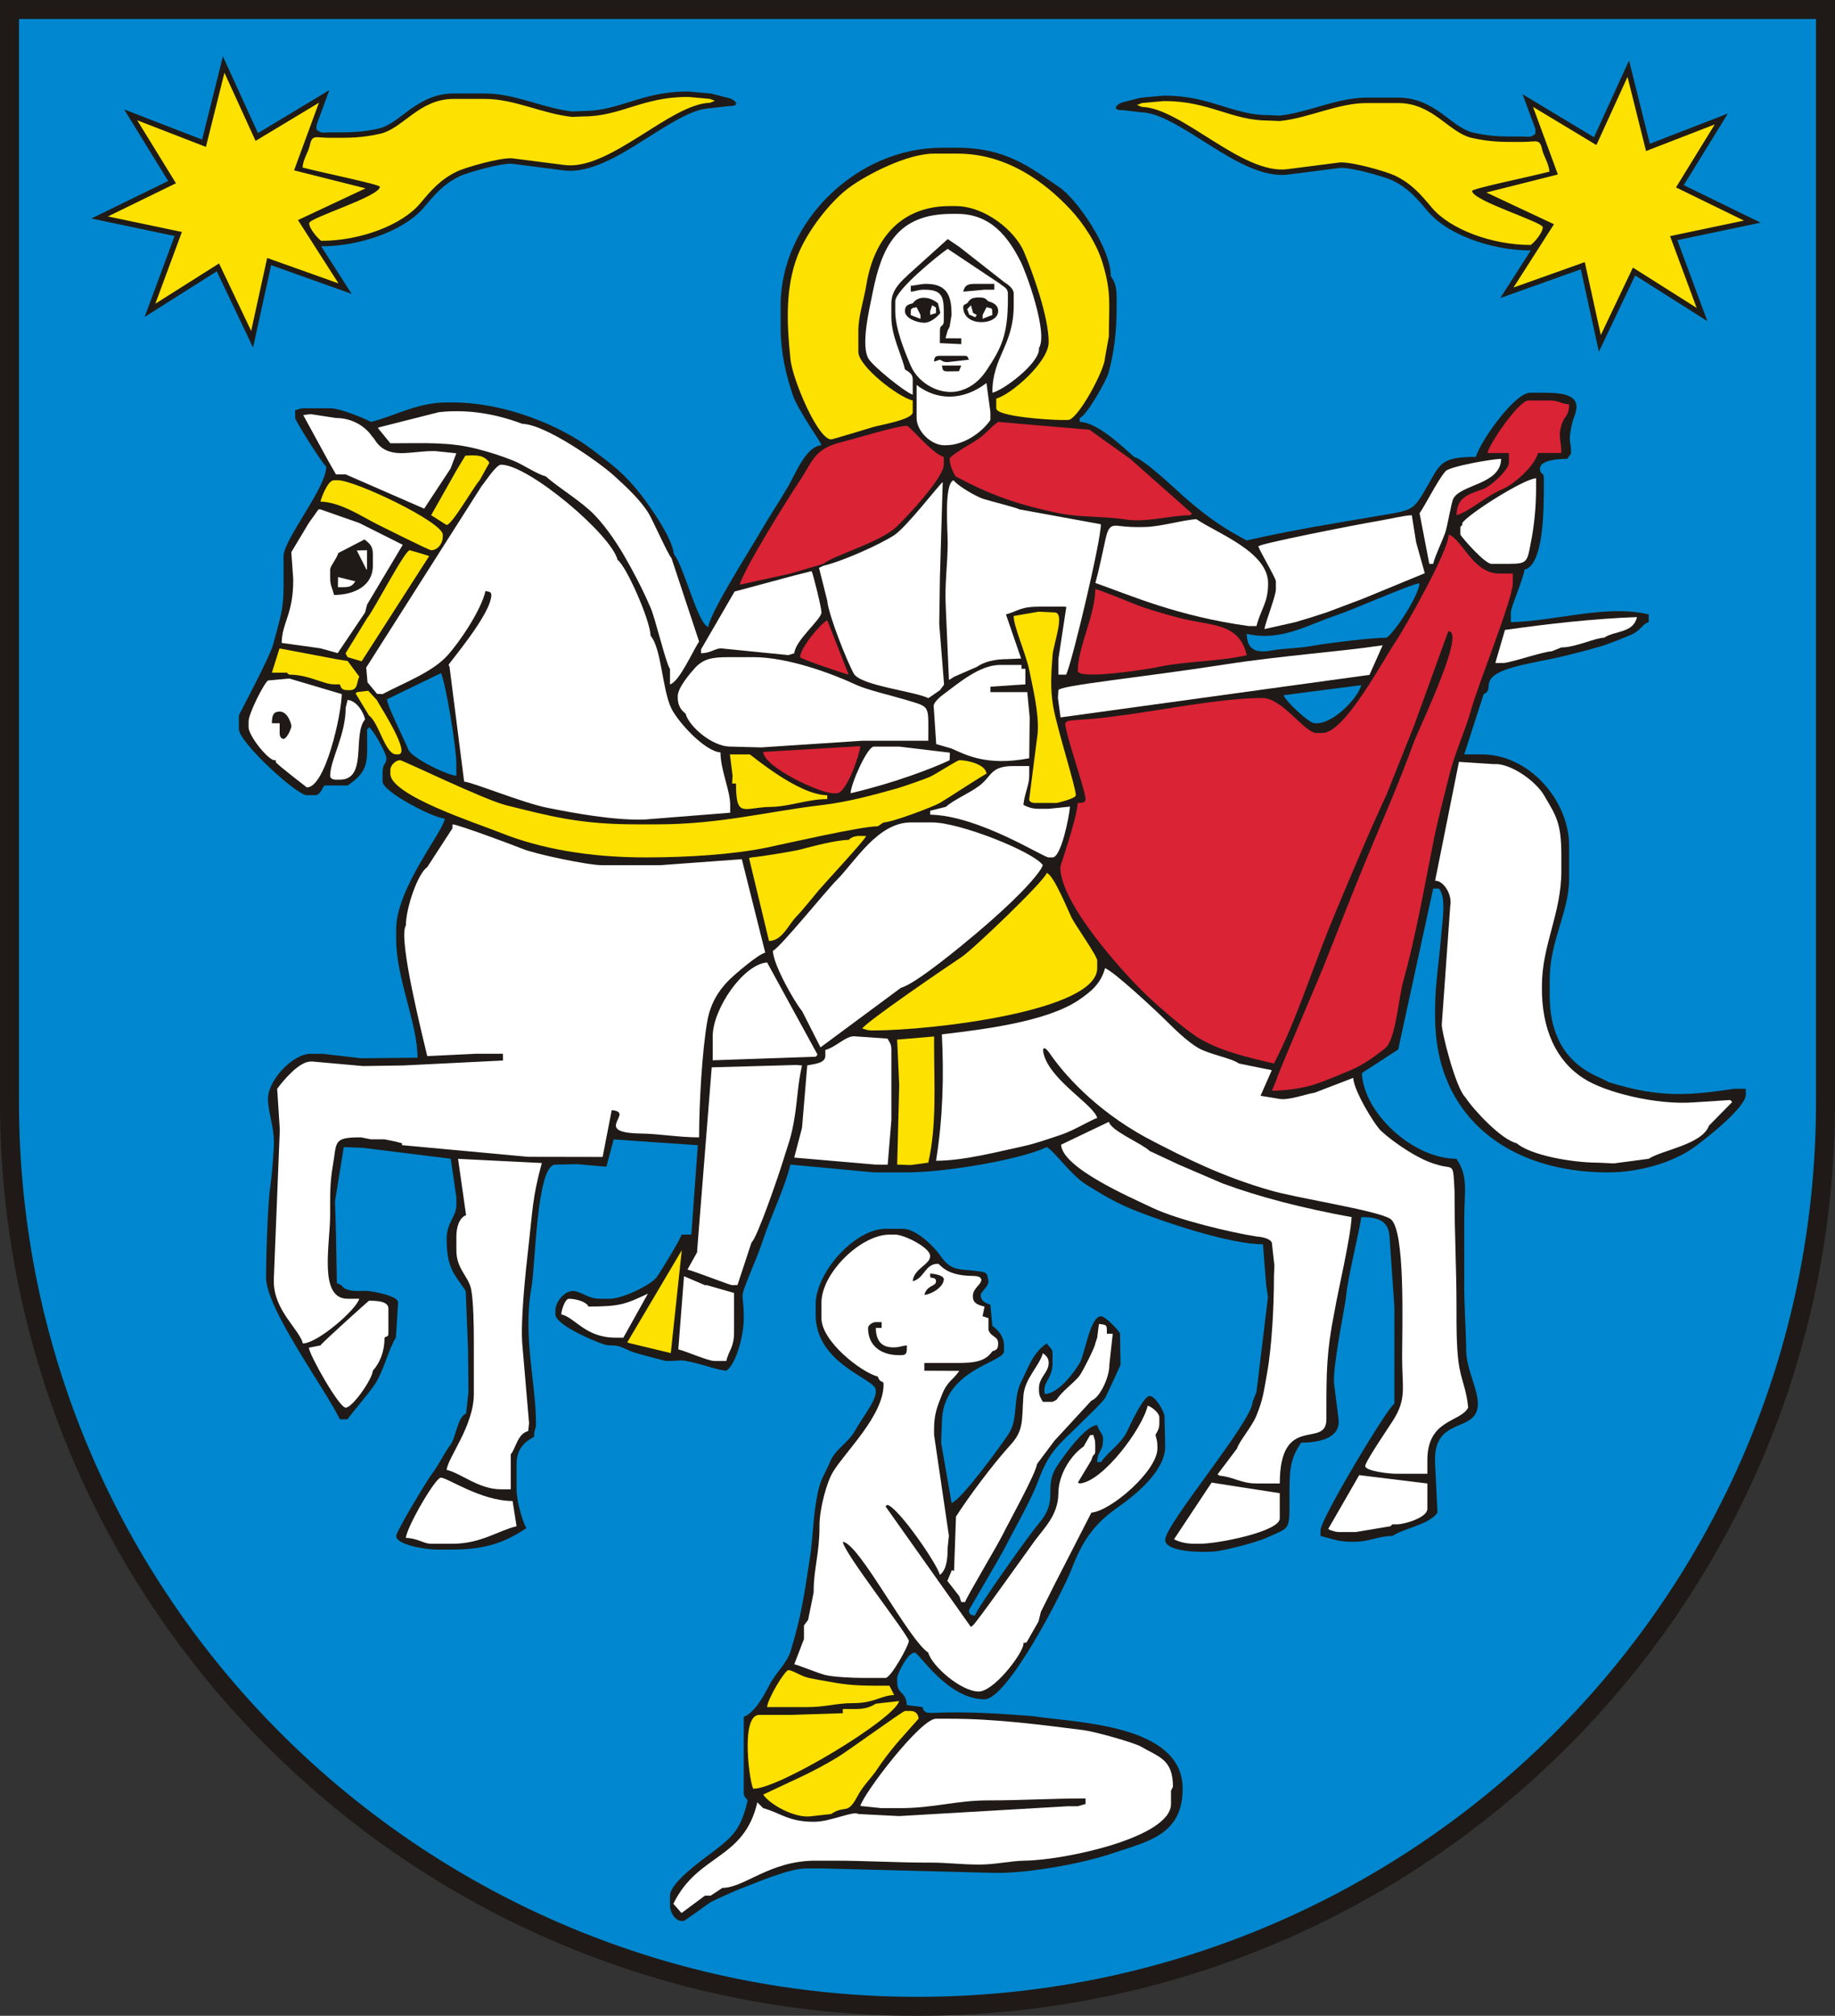 <?xml version="1.0" encoding="UTF-8"?>
<!DOCTYPE svg PUBLIC "-//W3C//DTD SVG 1.1//EN" "http://www.w3.org/Graphics/SVG/1.1/DTD/svg11.dtd">
<!-- Creator: CorelDRAW -->
<svg xmlns="http://www.w3.org/2000/svg" xml:space="preserve" width="209mm" height="229.462mm" style="shape-rendering:geometricPrecision; text-rendering:geometricPrecision; image-rendering:optimizeQuality; fill-rule:evenodd; clip-rule:evenodd"
viewBox="0 0 209 229.462"
 xmlns:xlink="http://www.w3.org/1999/xlink">
 <rect x="0" y="0" width="209" height="229.462" fill="#333333" stroke="none"/>
 <defs>
  <style type="text/css">
   <![CDATA[
    .fil4 {fill:#1F1A17}
    .fil3 {fill:#DA2335}
    .fil5 {fill:#FDE100}
    .fil2 {fill:white}
    .fil1 {fill:#0087CF}
    .fil0 {fill:#1F1A17;fill-rule:nonzero}
   ]]>
  </style>
 </defs>
 <g id="Warstwa_x0020_1">
  <g id="_131488224">
   <path id="_184702512" class="fil0" d="M-4.96131e-015 5.23886e-015l209 0c0,36.972 0,88.485 0,125.457 0,57.425 -46.801,104.005 -104.5,104.005 -57.699,0 -104.5,-46.58 -104.5,-104.005 0,-36.972 0,-88.485 0,-125.457z"/>
   <path id="_184689088" class="fil1" d="M2.163 2.163c0,41.098 0,82.196 0,123.294 0,56.426 46.029,101.843 102.337,101.843 56.309,0 102.337,-45.417 102.337,-101.843 0,-41.098 0,-82.196 0,-123.294l-204.675 0zm110.862 148.776l-0.225 -2.434c-0.556,-0.15 -1.102,-0.428 -1.102,-1.107 0,-0.305 0.885,-0.944 0.885,-1.549 -0.187,-1.02 -0.148,-0.998 -1.207,-1.148 -2.061,-0.293 -2.999,0.088 -4.277,-1.775 -0.686,-1.001 -2.749,-3.052 -4.249,-3.052l-1.991 0c-3.469,0 -7.963,4.937 -7.963,8.631l0 1.107c0,5.751 6.857,7.296 6.857,8.631l0 0.221c0,1.012 -1.857,3.42 -2.324,4.314 -0.744,1.422 -2.258,2.133 -2.859,3.558 -0.949,2.248 -1.187,1.858 -1.674,4.965 -0.282,1.802 -0.35,4.056 -0.616,5.802 -0.708,4.654 -1.026,6.895 -2.227,10.83 -0.438,1.436 -1.673,2.415 -2.465,3.951 -0.601,1.165 -1.641,3.094 -2.875,3.541l0 8.631c0,0.496 0.175,0.486 0.442,0.885 -0.773,3.321 -1.673,4.114 -4.042,5.915 -1.107,0.842 -4.805,3.447 -4.805,4.93l0 1.107c0,0.809 0.61,1.77 1.327,1.77l0.221 0c0.143,0 2.504,-1.762 3.003,-2.086 0.371,-0.241 2.856,-1.344 3.339,-1.528 1.81,-0.689 5.646,-2.362 7.593,-2.362l1.991 0 19.462 0.502c4.098,0.063 10.255,-1.137 13.354,-2.191 4.002,-1.361 8.102,-2.054 8.102,-7.385 0,-7.374 -12.15,-7.506 -17.025,-8.258 -3.836,-0.308 -7.672,-0.555 -11.507,-0.374 -0.852,0 -0.91,-0.123 -1.106,-0.664l-1.769 -0.227c-0.139,-1.652 -1.107,-1.153 -1.107,-2.651l0 -0.443c0,-0.385 1.152,-2.877 1.991,-2.877 0.508,0 3.714,5.312 7.963,5.312 2.597,0 8.877,-12.157 9.922,-14.86 1.296,-3.35 2.609,-5.141 5.337,-7.054 1.785,-1.252 5.311,-4.032 5.311,-6.858l-0.074 -3.32c0.074,-0.485 -1.01,-2.434 -1.696,-2.434 -0.707,0 -2.2,3.264 -2.582,4.056 -0.687,1.423 -2.165,2.299 -2.947,3.469l-0.442 0c0.031,-1.379 0.663,-1.067 0.663,-2.656 0,-0.643 -0.466,-0.807 -0.663,-1.549 -1.355,0.03 -3.788,3.473 -4.514,4.558 -1.747,2.609 0.276,3.841 -2.176,6.676 -0.919,1.063 -7.014,9.591 -7.245,10.456 -0.493,-0.132 -0.664,-0.052 -0.664,-0.664 0,-0.005 3.65,-6.209 4.128,-7.157 1.134,-2.251 2.909,-5.25 3.75,-7.535 1.279,-3.474 2.467,-4.183 4.784,-6.5 0.727,-0.727 2.348,-2.221 2.831,-2.922 0.107,-0.156 1.759,-3.742 1.759,-3.773l-0.058 -3.542c0.059,-0.18 -1.643,-1.992 -2.153,-1.992 -1.268,0 -1.831,4.277 -2.434,5.311 -0.632,1.084 -2.426,3.507 -3.981,3.542 -0.301,-1.423 0.885,-1.634 0.885,-3.541l0 -1.107c0,-0.532 -0.358,-0.651 -0.663,-1.107 -1.574,1.054 -2.042,2.638 -2.917,4.385 -0.952,1.901 -0.3,4.167 -1.413,5.889 -0.861,1.332 -5.433,7.586 -6.508,7.873l-1.191 -6.847 0.085 -2.227c0,-6.148 7.078,-6.875 7.078,-8.189l0 -0.664c0,-1.027 -0.703,-1.795 -1.327,-2.213zm-75.866 -97.823c0,2.416 -4.823,8.248 -4.866,10.181 0,5.778 0.171,5.146 -1.194,10.092 -0.431,1.564 -3.893,7.962 -3.893,8.056l0 1.549c0,1.482 6.575,7.525 7.741,7.525l0.885 0c0.626,0 0.792,-0.637 1.106,-1.107l2.654 0c2.569,-1.721 2.212,-2.851 2.212,-6.197 0,-0.499 -0.085,0.103 0.221,-0.443 0.541,0.362 1.991,3.029 1.991,3.541 0,0.657 -0.442,0.592 -0.442,1.549l0 1.107c0,1.169 5.846,4.178 7.078,4.205 -0.029,1.324 -5.53,7.868 -5.53,12.615l0 1.107c0,4.493 2.433,9.582 2.433,13.5l-6.424 0.07 -4.414 -0.513 -1.327 0c-2.075,0 -4.866,3.048 -4.866,5.09 0,1.488 0.654,3.148 0.677,4.866 0.014,1.005 -0.269,4.245 -0.409,5.14 -0.338,2.152 -0.489,8.815 -0.489,10.355 0,3.595 6.736,12.676 8.405,16.156l0.885 0c0.066,-0.246 2.538,-3.055 3.186,-4.115 1.005,-1.643 1.484,-3.897 2.31,-5.183l0.254 -3.981c0.059,-0.758 -2.696,-1.245 -3.328,-1.318 -0.711,-0.082 -1.411,0.081 -2.128,-0.084 -1.192,-0.274 -0.604,-0.54 -1.522,-0.812l-0.1 -5.753 -0.11 -3.559 0.995 -6.179 2.2 0.082 9.991 1.242 0.638 4.431 0 0.885c0,1.231 -1.106,1.972 -1.106,3.762 0,3.514 0.911,4.032 2.17,5.978l0.263 6.638 0.05 4.875 -0.271 2.428c-0.979,0.395 -1.156,2.73 -1.769,3.542 -0.737,0.977 -1.358,2.356 -2.151,3.381 -0.516,0.667 -4.043,6.514 -4.043,7.02 0,1.012 3.371,1.549 4.645,1.549l1.769 0c3.868,0 6.085,-0.88 8.405,-2.435 -0.46,-0.87 -1.106,-3.106 -1.106,-4.426l0 -2.877c0,-1.696 0.885,-2.513 1.991,-3.099 0.023,-1.022 0.221,-0.742 0.221,-1.549 0,-4.493 -1.516,-9.942 -0.531,-15.359 0.487,-2.679 0.579,-14.076 2.743,-14.076l2.438 -0.051 3.37 0.29 0.827 -3.107 9.586 0.66 -0.738 10.176 -1.106 0c-0.114,0.489 -2.49,4.39 -2.866,4.878 -0.641,0.832 -3.819,2.425 -5.318,2.425l-1.106 0c-1.427,0 -2.209,-0.885 -3.097,-0.885 -0.94,0 -1.991,1.208 -1.991,2.213l0 0.443c0,1.177 4.239,2.99 5.452,3.398 0.779,0.262 1.147,0.024 1.926,0.286 0.492,0.166 1.048,0.477 1.563,0.649 0.419,0.141 3.586,0.978 3.667,0.978 2.127,0 1.303,-0.257 3.492,0.269 0.963,0.232 2.416,0.759 3.365,0.838 1.139,-0.763 1.991,-4.047 1.991,-5.976 0,-3.127 -0.566,-1.883 0.572,-4.739 0.6,-1.506 1.125,-2.667 1.611,-4.142 0.876,-2.659 2.54,-6.09 3.125,-8.607l9.511 0.889 3.76 0c4.499,0 13.006,-1.476 15.925,-2.877 0.943,0.499 2.683,3.14 4.551,4.299 2.063,1.279 3.403,2.09 5.813,3.036 2.889,1.134 10.443,3.731 14.265,3.724l0.365 4.655 0.206 1.352 -1.312 10.82 -0.442 1.107c0,2.196 -9.953,13.921 -9.953,15.713 0,1.422 4.238,1.431 5.53,1.329 1.325,-0.104 4.967,-1.089 5.973,-1.548 2.777,-1.266 2.655,-0.732 2.652,-4.65 -0.002,-3.132 0.037,-4.269 1.327,-6.197 2.044,0 4.511,-0.503 4.265,-2.665l-0.505 -3.975c-0.229,-1.601 1.07,-8.019 1.326,-9.739 0.198,-2.386 1.428,-7.097 1.771,-9.294 1.887,0 3.012,0.402 3.199,2.033l0.562 8.148 0 11.066c-0.69,0.279 -8.405,13.111 -8.405,14.386l0 0.664c1.233,0.287 1.93,0.664 3.539,0.664l0.221 0c1.882,0 2.762,-0.664 4.424,-0.664 1.346,-0.902 4.159,-1.269 5.131,-2.658l-0.266 -5.53c-0.326,-5.651 4.866,-3.375 4.866,-6.861 0,-1.77 -1.316,-3.866 -1.335,-6.189 -0.019,-2.305 -0.214,-4.684 -0.214,-7.311 0,-2.508 0,-5.017 0,-7.525 0,-3.271 0.498,-4.794 -0.885,-6.861 -4.922,0 -10.581,-5.18 -10.774,-9.759l4.136 -2.683 3.984 -18.321 0.663 0c0.859,1.107 0.387,3.59 0.234,5.52 -0.21,2.645 -0.677,5.426 -0.677,8.202l0 0.885c0,11.25 8.227,17.706 19.685,17.706 3.703,0 7.309,-1.171 9.511,-2.655 1.267,-0.854 6.192,-4.688 6.192,-6.197l0 -0.664 -1.327 0c-4.838,0.692 -8.258,1.152 -14.377,-0.784 -0.702,-0.632 -6.635,-1.69 -6.635,-9.839l0 -1.771c0,-4.486 2.212,-7.702 2.212,-11.509l0 -3.762c0,-5.165 -4.552,-10.402 -9.953,-10.402l-1.991 -0 2.212 -6.861c1.421,-0.574 -0.922,-1.884 3.531,-3.106 1.757,-0.482 3.757,-0.765 5.628,-1.23 1.566,-0.389 3.788,-0.921 5.19,-1.446 0.734,-0.275 1.535,-0.585 2.376,-0.942 1.21,-0.514 1.322,-1.264 2.075,-1.465l0 -0.885c-4.924,-1.148 -10.537,0.77 -15.704,0.885l0 -1.107c0,-0.591 1.469,-3.92 1.548,-4.869 2.218,-0.517 2.212,-6.957 2.212,-9.738l0 -0.664c0,-0.769 -0.442,-0.338 -0.442,-1.107 0,-0.968 2.09,-1.107 3.097,-1.107 0.124,-0.178 0.442,-0.546 0.442,-0.664 0,-1.442 -0.281,-1.051 -0.055,-2.485 0.231,-1.464 0.498,-1.601 0.645,-2.466 0.322,-1.893 -2.206,-1.91 -3.908,-1.91l-1.327 0c-1.824,0 -5.757,5.668 -6.193,7.303 -4.02,0 -4.079,0.819 -5.526,3.323 -1.623,2.809 -1.544,2.708 -5.478,3.372 -5.051,0.852 -10.285,1.7 -15.096,2.821 -2.74,-1.451 -4.274,-2.546 -6.579,-4.483 -1.228,-1.033 -4.949,-4.686 -6.25,-5.033 -1.278,-1.112 -4.145,-3.938 -6.193,-3.984l0 -0.443c0.837,-0.303 3.057,-4.321 3.279,-5.13 0.622,-2.267 0.924,-4.62 0.924,-7.486l0 -1.107c0,-1.198 -0.187,-1.722 -0.664,-2.434 0,-3.191 -3.849,-8.738 -5.838,-10.093 -3.302,-2.249 -6.087,-4.514 -11.635,-4.514l-1.77 0c-9.718,0 -18.358,8.474 -18.358,17.927l0 2.435c0,3.013 0.601,5.428 1.355,7.718 0.599,1.82 3.262,5.439 3.29,5.782 -1.778,0.148 -2.952,3.249 -3.764,4.644 -1.023,1.758 -2.114,3.363 -3.186,5.222 -1.028,1.782 -5.806,9.283 -5.934,10.827 -1.21,-0.323 -2.791,-6.992 -3.926,-8.299 -0.151,-1.816 -2.785,-5.533 -3.8,-6.821 -1.89,-2.4 -3.126,-3.276 -5.527,-5.093 -3.508,-2.656 -9.804,-5.348 -15.888,-5.348l-0.664 0c-3.378,0 -6.077,1.619 -8.626,2.213 -0.823,-0.436 -3.489,-1.549 -4.645,-1.549l-2.875 0c-0.597,0 -0.61,0.106 -1.106,0.221l0 0.885c0,0.268 3.064,5.185 3.539,5.533zm117.873 24.878c-0.325,1.411 -3.093,4.336 -5.07,4.336l-0.221 0c-0.658,0 -3.334,-2.533 -3.551,-3.192l8.842 -1.145zm-13.033 -5.844c3.892,0.907 6.944,-1.027 10.256,-2.131 1.916,-0.639 8.45,-3.541 9.429,-3.623 -0.12,1.442 -2.782,5.541 -3.76,6.197 -1.855,0 -6.704,0.616 -8.76,0.973 -1.456,0.253 -2.954,0.226 -4.378,0.488 -1.922,0.354 -2.75,-0.244 -2.787,-1.904zm-91.769 4.472c0.522,1.088 1.747,8.405 1.747,10.356l0 1.328c-1.175,-0.098 -5.088,-2.055 -5.454,-2.953 -0.487,-1.196 -2.492,-5.147 -2.439,-5.756l6.146 -2.975z"/>
   <path id="_184688288" class="fil2" d="M33.178 62.854l1.991 -3.32 1.106 -1.549 0.221 0 4.424 1.549 4.951 2.483 -4.066 6.812 -0.221 0.885 -3.121 4.632 -1.996 -0.552 -4.385 -0.609c0.046,-2.398 1.318,-3.178 1.318,-7.233l-0.221 -3.098zm5.972 3.984l-0.663 0 0.013 -1.152 1.977 0.488c-0.328,0.448 -0.508,0.664 -1.327,0.664zm1.49 -4.176l1.164 -0.029 0 2.213 -0.092 -0.065 -1.072 -2.118zm-2.104 0.288c-0.245,0.742 -0.934,1.501 -0.934,1.896l0 0.885c0,0.952 0.258,1.2 0.442,1.992 2.317,0 4.424,-1.05 4.424,-3.32l0 -1.328c0,-0.901 -0.349,-1.19 -0.948,-1.671l-2.984 1.545z"/>
   <path id="_184687360" class="fil2" d="M103.514 31.206c-0.827,0.785 -1.991,1.749 -1.991,3.32l0 1.549c0,2.186 1.124,4.154 1.548,5.976 0.377,0.253 0.885,0.482 0.885,1.107l0 1.771c-0.963,-0.349 -4.444,-3.172 -5.011,-4.06 -0.943,-1.476 0.055,-5.603 0.452,-7.585 1.042,-5.212 2.814,-8.938 8.983,-8.938l0.663 0c3.875,0 5.832,2.733 7.197,5.414 0.645,1.268 3.167,8.163 2.093,9.857l0 0.221c-0.135,1.618 -3.987,4.561 -5.308,4.869 0,-4.142 2.433,-5.352 2.433,-9.959l0 -1.328c0,-0.612 -0.72,-1.069 -1.106,-1.328l-5.087 -3.984 -1.321 -0.894 -4.43 3.992zm9.29 15.714l0 0.885c-0.852,1.274 -2.886,2.877 -5.087,2.877l-0.221 0c-1.499,-0.034 -3.097,-1.638 -3.097,-3.099l0 -3.762c2.357,1.82 5.325,1.794 7.955,-0.221l0.45 3.319zm-9.078 -5.303c-0.766,-1.793 -1.76,-4.256 -1.76,-6.206l0 -1.107c0,-1.274 4.898,-5.256 5.972,-5.976l5.972 3.984c0.384,0.334 0.885,0.475 0.885,1.107l0 0.664c0,4.041 -0.751,5.536 -2.388,8.012 -0.738,1.116 -1.652,1.948 -2.958,2.352 -2.216,0.686 -4.825,-0.73 -5.722,-2.831zm5.981 -8.419l2.433 -0.221 1.106 0 0 -0.664 -2.212 0c-0.897,0 -1.146,0.205 -1.327,0.885zm0.885 1.549l0.233 0.866 0.431 0.24 -0.184 0.258 -0.685 -0.299 -0.225 -0.627 0.43 -0.438zm1.327 1.107l0.442 -0.885c0.797,0.213 0.592,0.02 0.663,0.885l-1.109 0.435 0.004 -0.435zm0.663 -1.549c-0.377,-0.328 -0.384,-0.443 -1.106,-0.443 -0.819,0 -0.999,0.216 -1.327,0.664 -0.197,0.111 -0.442,0.144 -0.442,0.443 0,2.298 3.981,2.101 3.981,0.443 0,-0.679 -0.546,-0.957 -1.106,-1.107zm-6.414 0.443l0.431 0.255 0.011 0.631 -0.668 0.209 0.005 -0.43 0.221 -0.664zm-1.327 1.107l0 0.443 -1.11 -0.433 0.004 -0.452c0,-0.394 0.332,-0.363 0.664,-0.443l0.442 0.885zm-0.885 -1.328c-0.501,0.134 -0.885,0.213 -0.885,0.885 0,0.833 1.393,1.328 2.212,1.328 0.683,0 1.466,-0.653 1.819,-1.116l-0.271 -1.097c-0.722,-0.628 -2.114,-1.039 -2.875,0zm-0.221 -1.328c0.692,-0.058 0.786,-0.221 1.548,-0.221 1.869,0 2.212,0.651 2.212,2.434l0 1.107c0,0.769 -0.442,0.338 -0.442,1.107l-0.01 1.432 2.443 0.117 0 -0.664 -1.8 -0.004 0.251 -0.881 0.221 -0.443 0.221 -1.328c0,-1.961 -0.362,-3.541 -2.875,-3.541 -0.617,0 -1.166,0.171 -1.77,0.221l0 0.664zm2.654 7.968l0.664 -0.221c0.281,0.14 0.388,0.283 0.891,0.272l2.427 -0.272c-0.259,-0.373 -0.032,-0.443 -0.663,-0.443l-2.654 0c-0.523,0 -0.649,0.153 -0.664,0.664zm1.548 1.107l1.286 -0.016 0.263 -0.648 -2.212 0c0.132,0.493 0.052,0.664 0.664,0.664z"/>
   <path id="_184687216" class="fil3" d="M90.021 65.289l-5.765 1.27c0.434,-1.743 5.513,-9.871 6.783,-11.76 1.528,-2.272 1.638,-3.695 4.817,-4.476 1.492,-0.367 6.295,-1.854 7.437,-1.854 0.307,0 2.885,3.189 4.203,3.541l0 0.885c0,1.479 -4.358,6.127 -5.471,7.141 -1.923,1.752 -7.159,3.204 -8.243,4.146l-3.76 1.107zm18.801 -11.066c-0.254,-0.48 -0.664,-1.275 -0.664,-1.992 0,-0.35 2.439,-1.736 2.866,-2.001 1.267,-0.783 1.733,-1.581 2.663,-2.204l10.395 0.89 4.645 3.315 7.032 6.216 -0.176 0.202c-2.22,0 -5.056,0.86 -7.345,0.49 -2.392,-0.386 -5.291,-0.244 -7.492,-0.694 -5.001,-1.02 -8.03,-2.161 -11.925,-4.223zm41.803 29.214c2.528,0 6.837,-8.192 8.274,-10.312 1.082,-1.597 6.103,-10.447 6.103,-12.263 1.458,0.39 2.734,4.426 5.751,4.426l1.548 0 0 1.107c0,1.797 -4.003,11.643 -4.773,14.479 -0.581,2.141 -1.836,4.833 -2.439,7.298 -0.656,2.684 -1.299,4.972 -1.838,7.678 -1.029,5.168 -2.038,10.879 -3.422,15.831 -0.559,2.002 -0.867,6.712 -2.079,7.658 -0.978,0.764 -2.383,1.839 -3.937,2.487 -1.335,0.557 -2.829,1.203 -4.152,1.633 -1.483,0.482 -3.596,0.7 -4.788,0.7l0.494 -1.204c0.189,-0.801 4.579,-10.937 5.288,-12.707 1.721,-4.299 3.323,-8.482 5.12,-12.803 1.769,-4.253 3.593,-8.367 5.175,-12.749 0.592,-1.641 5.554,-11.827 4.272,-12.767l-0.26 -0.094 -3.919 10.806 -3.116 7.792 -0.89 1.949c-1.714,3.753 -5.068,11.782 -5.665,13.27 -1.979,4.935 -3.949,11.005 -6.277,15.409 -3.1,-0.723 -6.337,-1.485 -8.723,-3.002 -1.68,-1.068 -4.948,-3.928 -6.373,-5.353 -2.395,-2.396 -9.235,-9.935 -9.235,-13.998 0,-0.197 1.824,-5.297 1.991,-7.303 0.429,-0.036 0.885,0.01 0.885,-0.443 0,-0.754 -1.713,-5.834 -2.039,-7.257 -0.411,-1.788 -0.736,-1.626 2.038,-1.819 1.884,-0.131 2.507,-0.251 4.181,-0.464 4.258,-0.543 11.333,-1.969 15.948,-1.969 2.324,0 4.777,3.984 6.193,3.984l0.664 0zm-27.869 -7.082c0,-2.685 1.991,-6.344 1.991,-9.295 0.389,0.032 3.75,1.412 4.488,1.706 1.483,0.592 3.097,1.029 4.715,1.479 3.836,1.067 7.15,0.475 8.05,4.339 -3.001,0.7 -6.882,0.686 -9.781,1.279 -0.839,0.215 -9.462,1.611 -9.462,0.491zm46.669 -24.788c0.1,-0.913 3.561,-5.976 4.645,-5.976l2.433 0c1.118,0 1.175,0.356 2.212,0.443 -0.034,1.534 -0.568,1.14 -0.941,2.602 -0.286,1.123 0.056,1.606 0.056,2.931l-2.654 0c-0.39,1.461 -2.679,3.546 -4.065,4.122 -1.883,0.782 -3.784,2.576 -5.225,2.961 0.046,-2.056 1.357,-2.382 3.009,-2.965 0.869,-0.307 2.963,-2.195 2.963,-3.01l0 -1.107 -2.433 0zm-71.432 33.365c-0.119,1.143 -1.629,5.366 -2.664,5.366l-0.442 0c-1.45,0 -7.818,-2.913 -7.966,-4.704l11.072 -0.661zm-6.867 -10.126c0,-1.041 2.317,-3.792 3.097,-4.205l2.438 6.195c-0.592,-0.135 -5.534,-1.81 -5.534,-1.99z"/>
   <path id="_184686424" class="fil2" d="M111.255 75.912l-2.538 1.103 -0.635 0.388 -0.365 -8.352c-0.134,-2.713 0.222,-4.756 0.221,-7.303 -0.001,-1.59 -0.429,-6.641 0.663,-7.082 0.453,0.619 2.527,1.843 3.404,2.127 0.742,0.239 3.807,0.997 4.116,1.193l9.264 1.692c0.026,1.831 -3.265,15.681 -3.955,17.12l-0.885 0 0 -1.771 0.906 -5.936 -0.243 -0.04 -2.654 0c-2.429,0 -2.511,0.493 -3.981,0.885l1.729 5.022 -1.508 0.068c-1.465,0 -2.671,0.282 -3.539,0.885z"/>
   <path id="_184696624" class="fil2" d="M80.289 146.291l0.221 0 3.096 0.885 0 4.426c0,1.822 -0.594,2.072 -0.885,3.32l-1.327 0c-0.775,0 -3.176,-1.089 -4.138,-1.323l0.649 -8.325 2.383 1.017zm25.657 -1.328l0 0.443c0.327,0.087 0.664,0.039 0.664,0.443 0,0.622 -1.014,0.374 -1.327,1.549 0.883,-0.074 2.212,-0.943 2.212,-1.771 0,-0.463 -1.052,-0.623 -1.548,-0.664zm-5.751 6.197l0.221 0 0 -0.664 -0.664 0c-0.427,0 -0.885,0.395 -0.885,0.664 0,2.081 1.521,3.099 3.539,3.099l0.221 0c0.736,0 0.648,-0.397 0.663,-1.107 -0.692,0.058 -0.786,0.221 -1.548,0.221 -1.396,0 -1.959,-0.8 -1.991,-2.213l0.442 0zm24.109 8.277l-4.202 4.559 -1.991 2.656c-0.083,0.996 -3.257,6.721 -3.907,8.041 -0.593,1.204 -4.236,7.298 -4.277,7.672l-0.442 0 -0.221 -0.664 -1.363 -1.746 0.507 -1.221 0.253 0.093 0.223 -6.197c1.494,-2.328 4.297,-6.071 6.189,-8.134 1.546,-1.686 1.296,-2.737 1.487,-5.594 0.132,-1.973 1.829,-3.416 2.216,-4.865 0.349,0.256 0.663,0.513 0.663,1.107 0,1.098 -1.106,1.631 -1.106,2.877l0 0.221c0,0.675 0.212,0.893 0.442,1.328l1.106 0 0.442 -0.221c0.71,-1.061 1.757,-1.707 2.601,-2.709 0.303,-0.36 1.822,-3.324 1.822,-3.709l0.221 -0.664 0.194 -1.554c0.982,0.084 0.89,0.129 0.912,1.111l0.664 0 -0.386 3.525c0.032,1.337 -1.035,3.722 -2.047,4.088zm9.069 45.946c-0.085,3.804 -12.109,6.348 -16.592,6.415 -1.749,0.026 -3.331,0.453 -5.305,0.446 -2.128,-0.008 -3.631,-0.229 -5.529,-0.222 -3.822,0.014 -7.095,-0.221 -11.059,-0.221l-1.991 0c-5.268,0 -8.096,3.099 -10.617,3.099l-1.33 0.88 -0.661 0.005 -2.666 1.976 -0.929 -1.049c2.785,-5.733 8.03,-4.952 9.566,-11.55l0.664 0.664c1.933,0.516 2.854,1.549 5.751,1.549 1.99,0 4.468,-1.278 5.087,-0.885l4.644 0.235 19.244 -1.121 1.106 0 0.881 -0.252 0.004 -0.634c-3.971,0 -7.172,0.223 -11.059,0.221 -3.739,-0.001 -6.154,0.885 -10.174,0.885l-1.991 0 -2.429 -0.253c0.388,-1.439 6.842,-9.928 8.622,-9.928l1.548 0c5.339,0 10.518,0.705 15.286,1.304 1.198,0.15 5.716,1.404 6.527,1.879 2.03,1.191 3.624,1.421 3.624,4.563l-0.221 0.443 0 1.549zm-9.069 -39.173l-1.536 2.549 0.209 0.107c2.647,-0.22 7.134,-6.243 7.741,-8.853 0.465,0.124 1.327,0.819 1.327,1.328l0 0.664c0,0.675 -0.212,0.893 -0.442,1.328 0.121,0.518 0.221,0.654 0.221,1.328l0 0.221c0,2.542 -5.294,7.118 -7.52,7.303l-4.202 8.189 -1.327 2.656 -0.221 0.443 -0.271 1.097 -1.368 2.397 -0.352 0.047 0 0.221c-0.311,1.337 -3.438,5.312 -5.087,5.312 -2.038,0 -5.348,-2.919 -5.751,-4.426 -2.315,-1.551 -7.872,-12.46 -9.732,-12.615 0.103,1.235 7.52,10.681 7.52,11.287 0,0.514 -2.05,4.205 -2.654,4.205l-2.654 0c-1.104,0 -3.4,-0.104 -4.293,-0.352 -0.901,-0.251 -3.159,-1.173 -3.449,-1.197l1.106 -2.877 0 -0.443 0 -1.107 0.474 -0.637 0.631 -3.125 0 -0.221c0,-2.39 0.679,-4.335 0.663,-7.304 -0.011,-1.984 0.818,-5.014 1.546,-6.199 1.454,-2.368 5.754,-6.408 5.754,-9.956 0,-0.526 -0.344,-0.003 -0.663,-0.885 -1.961,-0.524 -6.414,-4.043 -6.414,-6.64l0 -1.771c0,-3.36 4.482,-7.746 7.741,-7.746l0.663 0c1.022,0 3.981,1.477 3.981,2.434 0,0.997 -1.869,1.418 -1.991,2.877 1.365,-0.364 1.389,-1.992 2.875,-1.992 0.259,0 0.795,1.381 4.016,1.381 1.073,0.02 1.108,0.505 0.613,1.044 -0.278,0.302 -0.595,0.671 -0.648,1.117l0 0.221c0,0.764 0.697,0.96 1.327,1.107l-0.229 1.105 0.676 0.211 -0.005 1.34c0.314,0.868 1.106,0.681 1.106,1.549 0,0.725 -0.267,0.742 -0.664,0.885 -0.972,1.452 -2.719,1.328 -5.087,1.328l-0.442 0 -0.664 0 -0.221 0 -1.106 0 -0.221 0 0 0.885 0.221 0 3.76 0.016c-0.749,1.102 -1.368,1.131 -2.022,2.829 -0.456,1.183 -0.853,2.057 -0.853,3.794l0 0.664 1.689 11.485 -0.141 1.351c0,1.293 -0.131,2.546 -0.885,3.099 -0.351,-1.316 -4.711,-7.631 -5.972,-7.968l-0.228 0.162 9.723 13.728 0.237 -0.168c0.35,-0.235 6.17,-8.429 7.011,-9.584 1.107,-1.521 2.707,-2.961 2.725,-5.463 0.016,-2.244 1.53,-4.415 2.872,-5.315l0.734 -1.286 0.372 -0.042c0.116,0.496 0.221,0.509 0.221,1.107l0 0.664c0,0.719 -0.192,0.167 -0.442,1.107zm-72.769 9.517l-2.433 0c-0.857,0 -1.524,-0.634 -2.875,-0.664 0.104,-1.253 3.356,-6.861 3.981,-6.861 0.763,0 4.561,2.656 8.173,2.658l0.453 2.875c-2.084,0.486 -4.047,1.992 -7.299,1.992zm-7.741 -23.46c0,1.671 -0.549,2.866 -1.327,3.762 -0.084,1.006 -2.328,4.205 -3.096,4.205 -0.758,0 -4.13,-5.995 -4.195,-6.827l1.32 -0.255c0.081,-0.224 5.494,-5.09 5.53,-5.09 0.868,0 2.212,0.046 2.212,0.885l0 2.656c0,0.632 -0.07,0.405 -0.442,0.664zm23.224 -3.541c3.624,0 4.233,-0.277 6.776,-1.47l-2.795 5.011 -0.885 0c-3.46,0 -4.588,-2.282 -6.193,-2.656 0.045,-0.545 0.438,-1.771 0.885,-1.771 0.742,0 1.982,0.315 2.212,0.885zm-8.847 16.82l0 3.984 -1.106 0c-2.545,0 -4.524,-1.824 -6.193,-2.213 0.114,-1.365 3.097,-5.025 3.097,-8.631l0 -5.976c0,-1.578 -0.032,-4.492 -0.298,-5.898 -0.295,-1.56 -1.692,-2.317 -1.692,-4.504l0 -1.549c0,-1.046 0.321,-2.15 1.106,-2.434l-0.914 -6.414 9.538 0.476c-1.086,4.04 -1.012,5.111 -1.562,9.906 -0.283,2.466 -0.898,8.209 -0.648,10.86l0.759 8.844 -0.096 0.894c-1.238,0.331 -1.401,1.977 -1.991,2.656zm-11.944 -60.199c0,-1.974 1.351,-5.914 2.433,-6.64l2.875 -4.426 0 -0.443c0.643,0.014 6.965,2.371 8.031,2.808 1.333,0.547 7.351,1.839 9,1.839l6.636 0 9.288 -0.682 2.667 10.638c-0.834,0.195 -3.49,2.487 -4.16,3.156 -1.213,1.212 -2.103,2.722 -2.438,4.643 -0.597,3.426 -0.935,9.4 -0.935,13.229 -2.303,0 -4.48,-0.407 -6.638,-0.44 -5.723,-0.086 -0.535,-2.427 -3.315,-2.659l-1.035 5.327 -8.476 -0.015 -14.377 -1.328 0 -0.221 -0.885 -0.221 -1.106 -0.221 -1.548 0 -1.106 -0.221 -0.221 0c-3.028,0 -2.549,0.595 -3.004,3.191 -0.349,1.99 -0.314,3.394 -0.314,5.661 0,3.333 -1.356,9.517 1.991,9.517l1.327 0c-0.33,1.237 -4.726,5.053 -6.414,5.09 -0.441,-1.652 -3.318,-3.757 -3.318,-7.082l0 -0.221 0.684 -17.041 -0.302 -4.645c0.642,-0.873 2.46,-3.103 3.82,-3.103l0.221 0 5.744 0.514 4.652 -0.071 11.286 -0.561 -0.006 -0.767 -3.097 0 -5.527 0.266c-0.445,-1.944 -3.368,-13.402 -2.436,-14.873zm39.371 36.075l-1.6 4.851 -0.612 0.018c-0.26,0 -4.221,-1.569 -5.087,-1.771l1.106 -1.992 0 -0.221 1.657 -20.812 9.621 -0.267 0.665 0.054c-0.488,2.098 -0.49,3.627 -0.832,5.807 -0.389,2.48 -0.769,3.195 -1.338,5.08 -0.429,1.423 -2.942,8.785 -3.581,9.254zm5.751 -13.058l0.592 -7.09c0.835,-0.171 2.062,-0.235 2.062,-1.099l0 -0.664c1.15,-0.268 2.366,-1.629 3.318,-1.549l3.757 0.261c0.233,0.395 0.446,0.613 0.446,1.288l0 7.967 -0.419 5.093 -1.35 -0.002 -9.297 -0.8 0.893 -3.405zm-10.174 -10.402c0,-3.112 3.467,-8.183 6.193,-8.41l5.748 10.502 -0.215 0.233 -11.724 0.407 -0.003 -2.732zm21.455 -5.533l-9.178 6.793 -2.102 -4.137c-0.801,-0.922 -3.318,-5.324 -3.318,-6.861 0.749,-0.271 6.064,-6.846 7.244,-8.022 2.095,-2.089 4.682,-6.585 8.46,-6.585l2.433 0c3.2,0 11.612,3.381 12.607,4.869l-0.221 0.443c-1.491,2.227 -5.264,5.55 -7.439,7.385 -1.442,1.217 -6.878,5.74 -8.487,6.115zm20.216 1.416c1.401,-0.937 2.541,-1.879 3.008,-3.63 0.909,0.243 6.058,5.063 7.023,6.031 0.973,0.976 2.446,2.378 3.595,3.042 1.295,0.748 3.641,1.1 4.644,1.772l3.737 0.763 -1.284 2.909 2.184 0.361c1.103,0.163 2.93,-0.543 3.989,-0.713l4.381 -1.681c0.072,1.447 2.407,5.323 3.196,6.051 1.455,1.344 4.383,3.325 6.358,3.819 1.923,0.618 1.819,-0.462 1.991,3.099l0 0.443c0,4.447 0.221,8.383 0.221,12.615 0,2.268 -0.012,4.239 0.214,6.204 0.23,1.992 0.932,3.133 1.113,5.305 -0.898,1.697 -4.645,1.298 -4.645,5.976l0 1.549 -3.539 0c-0.818,0 -3.539,-0.302 -3.539,-0.885 0,-0.491 2.718,-4.47 3.19,-5.218 1.554,-2.465 1.012,-3.692 1.012,-7.176 0,-3.46 0.395,-14.499 -1.319,-15.722 -1.345,-0.959 -11.082,-2.44 -13.753,-3.28 -5.106,-1.451 -9.449,-3.541 -14.124,-6.007 -5.885,-3.23 -9.39,-7.31 -10.936,-9.56 -0.638,-0.928 -0.946,-0.704 -0.627,0.29 0.933,2.911 5.64,5.584 6.034,7.058 -0.576,0.154 -2.705,1.439 -4.076,1.897 -1.402,0.467 -2.959,1.024 -4.416,1.335 -2.797,0.598 -6.69,1.637 -9.866,1.637 0.781,-4.865 0.906,-9.648 0.663,-14.386 4.59,-0.551 11.836,-1.396 15.571,-3.895zm36.407 59.667l-0.663 0 -0.221 0.221 -3.981 0.664 -1.769 0c-0.597,0 -0.61,-0.106 -1.106,-0.221l-0.234 -0.135 3.529 -6.126 7.764 0.95 0 2.877c0,0.966 -2.347,1.69 -3.318,1.771zm-22.561 2.213l-0.664 0c-0.864,0 -1.643,-0.17 -2.313,-0.508l4.282 -6.452 7.763 1.206 0 2.877c0,1.478 -6.987,2.877 -9.068,2.877zm-5.751 -44.706l3.318 1.549 4.967 2.133c4.263,1.578 9.208,2.841 14.719,3.843 -0.144,2.502 -1.495,8.113 -1.974,10.861 -0.896,4.513 -0.901,6.806 -0.901,11.713l0 0.443c0,3.435 -5.308,-0.806 -5.308,7.303l-2.654 0c-1.749,0 -2.631,-0.754 -4.202,-0.885l-0.228 -0.155 2.219 -2.944c0.209,-0.782 1.681,-2.443 2.213,-3.761 0.737,-1.825 0.792,-2.519 1.198,-4.777 0.559,-3.108 0.791,-7.678 0.791,-11.16l0.05 -1.113 -0.271 -2.428c0.057,-0.378 -0.49,-0.796 -1.777,-0.892 -2.869,-0.442 -8.95,-1.892 -11.789,-3.239 -2.627,-1.246 -10.309,-4.562 -10.46,-7.209l5.447 -2.603c0.284,1.064 3.683,2.407 4.645,3.32zm39.149 -44.042l0.442 0c1.967,0.164 4.486,2.108 5.316,3.534 1.365,2.343 1.983,3.069 1.983,6.868l0 1.771c0,4.841 -2.212,8.431 -2.212,13.058 -0.083,4.963 1.665,8.587 4.732,10.536 2.399,1.595 8.316,3.059 12.52,2.743l4.199 -0.274 0.219 0.235 -2.648 2.695c-0.778,2.152 -5.378,2.772 -6.857,3.762l-3.97 0.526 -1.781 -0.083c-3.049,0 -7.737,-0.863 -9.29,-2.213 -1.748,-0.407 -4.867,-3.748 -5.841,-5.221 -1.127,-1.092 -2.756,-7.609 -2.685,-8.336l0.961 -13.46c0.261,-1.34 -0.822,-2.919 -1.725,-2.861l2.716 -13.534 3.919 0.255zm-126.517 -7.968l-0.628 -0.027 -1.086 -1.309 -0.152 -1.682 13.147 -20.663c0.391,-0.45 1.652,-2.434 2.212,-2.434 3.161,0 12.613,8.02 13.271,10.845 0.978,0.655 3.72,6.844 3.76,8.631 1.251,1.44 1.317,6.087 2.363,8.259 0.707,1.469 3.734,4.865 5.599,5.021 0,1.979 1.106,4.323 1.106,5.976l0 0.885 -9.725 0.774c-3.533,0.128 -8.241,-0.762 -11.158,-1.347 -2.722,-0.546 -8.433,-2.886 -9.419,-2.969l-1.666 -13.073 -0.104 -0.206c0,-0.177 4.866,-5.801 4.866,-7.968 0,-0.394 -0.332,-0.363 -0.664,-0.443 -0.519,2.228 -2.961,5.83 -4.361,7.366 -1.722,1.888 -5.01,3.119 -7.362,4.364zm32.901 -15.492l3.152 9.517c-0.711,1.024 -2.243,4.582 -3.318,4.869l0 -1.549 0 -0.221c-0.428,-0.492 -1.652,-5.651 -2.183,-6.89 -0.907,-2.118 -1.93,-4.082 -3.053,-6.019 -0.991,-1.709 -2.511,-3.9 -3.923,-5.149 -1.696,-1.5 -3.473,-2.527 -4.997,-3.853 -1.103,-0.295 -2.621,-1.374 -3.727,-1.804 -1.325,-0.515 -2.461,-0.896 -4.011,-1.298 -3.261,-0.845 -5.897,-0.661 -9.956,-0.661l-1.432 -1.755 0.3 -0.101 6.661 -1.685c3.068,-0.342 6.238,0.101 9.511,1.328 2.639,0.059 8.79,4.402 10.454,5.917 1.377,1.254 2.962,2.713 3.92,4.267 0.439,0.712 2.299,4.866 2.602,5.087zm-25.159 -10.181l-3.004 4.564 -8.94 -3.9 -1.106 0 -0.885 -1.549 -2.844 -5.202 0.854 -0.11 2.875 0.443c1.88,0 3.368,0.984 4.113,2.098 0.377,0.281 0.7,1.646 2.757,1.874 1.147,0.127 2.692,-0.209 4.189,-0.209l0.221 0 2.429 0.253 -0.66 1.739zm-18.358 23.902l5.972 1.771c-0.052,2.319 -1.858,10.623 -3.981,10.623 -0.002,0 -3.323,-2.554 -3.539,-2.877l0 -0.221 -0.221 0c-0.822,-0.22 -2.875,-2.807 -2.875,-3.762l0 -0.664c0,-0.855 1.713,-4.282 2.212,-4.648l2.433 -0.221zm6.414 3.32l0.221 -0.885c1.007,0.084 1.786,1.332 1.991,2.213 -1.483,1.707 0.331,6.861 -2.875,6.861l-0.442 0c-0.362,0 -0.663,-0.133 -0.663,-0.443 0,-1.802 1.77,-4.617 1.77,-7.746zm-6.193 2.213l0 -0.221c-0.153,-0.655 -0.572,-1.549 -1.327,-1.549 -0.788,0 -0.867,0.525 -0.885,1.328l0.885 0 0 1.107c0,0.362 0.132,0.664 0.442,0.664 0.356,0 0.788,-0.967 0.885,-1.328zm49.766 -7.967l2.875 0c3.881,0 8.915,1.848 11.678,3.143 1.243,0.583 4.199,1.267 5.603,1.697 2.945,0.903 2.626,0.475 2.626,4.676l-7.52 0 -11.495 0.757 -3.546 -0.093c-2.026,0 -4.688,-2.267 -5.087,-3.762 -0.491,-0.36 -0.885,-0.932 -0.885,-1.771l0 -0.221c0,-0.926 1.377,-2.556 1.928,-3.161 0.951,-1.045 1.897,-1.265 3.823,-1.265zm10.838 -10.402c2.135,-0.498 6.327,-2.366 8.039,-3.465 1.431,-0.918 5.272,-5.944 5.551,-6.056l-0.319 10.849 -0.077 5.316 0.551 6.883 -0.474 0.637 -1.313 0.905c-1.65,-0.805 -7.738,-1.421 -8.508,-2.808 -0.734,-1.323 -2.873,-6.653 -3.008,-8.277l-0.944 -3.75 0.502 -0.234zm13.713 14.607c1.589,-1.161 4.037,-3.32 6.414,-3.32l2.433 0 0 0.443 0.442 0 0 1.77 -3.978 0.268 -0.004 0.617 4.202 0 0.272 2.872 -0.051 4.653c-4.874,0.94 -7.287,-0.421 -8.847,-1.107l-1.748 -0.506 -0.29 -4.359c0.017,-0.422 0.851,-1.129 1.153,-1.331zm-27.648 -5.09l3.82 -6.584 6.797 -1.826 1.976 -0.496c0.205,0.45 1.121,4.155 1.121,4.701 0,0.78 -2.973,3.162 -3.097,4.648l-0.668 0.209 -7.728 -0.77c-0.725,0.062 -1.122,0.536 -2.221,0.561l0 -0.443zm27.869 17.927c0.967,-0.841 2.677,-1.542 3.806,-2.389 1.49,-1.117 1.247,-2.259 3.935,-2.259l1.769 0 0 1.107c0,1.073 -0.562,2.102 -0.663,3.32 0.535,0.257 0.968,0.443 1.77,0.443l1.106 0 2.429 -0.253c-0.091,1.175 -1.014,5.786 -1.987,5.786l-0.442 0c-0.621,0 -7.903,-4.745 -13.492,-4.869l0 -0.443 1.77 -0.443zm-10.838 -1.549c0.023,-1.039 1.891,-5.312 2.654,-5.312l2.875 0 5.78 0.692 -0.029 0.858c-1.947,0.931 -6.356,2.608 -11.28,3.762zm64.806 -31.87c0.849,-1.268 2.039,-3.729 2.956,-4.788 0.473,-0.547 5.259,-1.385 6.334,-1.408 -0.065,2.928 -4.532,2.875 -5.44,4.516 -0.243,0.44 -0.66,3.137 -0.942,3.926 -0.362,1.013 -1.15,2.612 -1.359,3.51l-0.442 0 -1.106 -5.754zm4.645 1.549l0.221 -0.221 0 -0.221c0.702,-1.048 7.056,-5.06 8.405,-5.09l0 1.107c0,2.131 -0.204,4.185 -0.569,6.07 -0.534,2.757 -0.329,2.561 -3.854,2.561l-0.663 0c-0.723,0 -3.125,-2.701 -3.539,-3.32l0 -0.885z"/>
   <path id="_184685704" class="fil2" d="M157.479 73.452l-1.5 3.368 -35.184 4.842 -0.299 -2.201 0.049 -0.893c0.148,-0.555 9.305,-1.432 18.954,-2.93 6.518,-1.012 13.397,-1.483 17.98,-2.186z"/>
   <path id="_184685480" class="fil2" d="M182.697 72.592c-0.984,0 -3.24,1.107 -4.866,1.107l-1.106 0.443c-0.882,0 -4.748,1.328 -5.529,1.328l-0.885 0 1.1 -3.764c5.011,-0.707 10.022,-1.276 15.034,-1.464 -0.418,1.855 -2.499,1.519 -3.748,2.351z"/>
   <path id="_130721048" class="fil2" d="M127.511 59.87c0.734,0.097 1.736,0.165 2.996,0.116 1.857,-0.072 3.961,-0.745 5.742,-0.894 2.471,1.655 8.184,3.745 8.184,7.303 0,2.233 -0.781,2.823 -1.327,4.869l-0.885 0c-8.128,-1.128 -13.268,-3.426 -17.46,-4.903 0.403,-1.446 0.86,-3.657 1.176,-5.09 0.304,-1.381 0.687,-1.519 1.575,-1.402z"/>
   <path id="_131489008" class="fil2" d="M157.206 59.258c0.787,-0.135 2.883,-0.609 3.594,-0.609l0.495 3.091 0.982 3.511 -7.125 2.932 -4.01 1.51 -1.809 0.585 -1.803 0.543 -3.518 0.788c0.179,-0.98 1.307,-3.765 1.307,-4.55l0 -0.885c0,-0.375 -1.991,-3.702 -1.991,-3.984 0,-0.269 10.535,-2.361 13.879,-2.933z"/>
   <path id="_131487048" class="fil4" d="M174.871 14.672l-1.451 -3.942 8.13 4.894 3.991 -8.734 2.369 9.474 8.882 -3.438 -5.016 8.15 8.748 4.269 -9.48 1.991 3.415 9.214 -8.217 -5.195 -4.132 8.677 -2.061 -9.377 -9.163 3.266 3.465 -5.416 -0.011 0c-0.865,0 -1.731,-0.065 -2.587,-0.186 -3.097,-0.439 -7.088,-1.829 -9.158,-4.296 -1.223,-1.458 -2.188,-2.589 -3.936,-3.451 -0.36,-0.178 -0.814,-0.322 -1.197,-0.445 -0.617,-0.199 -1.244,-0.376 -1.873,-0.534 -0.57,-0.143 -1.148,-0.274 -1.727,-0.371 -0.367,-0.061 -0.828,-0.133 -1.203,-0.113l-5.935 0.76c-2.963,0.394 -6.441,-1.777 -8.856,-3.289 -1.411,-0.883 -2.821,-1.817 -4.291,-2.597 -1.02,-0.541 -2.363,-1.166 -3.536,-1.192l-2.137 -0.251c-1.031,0.041 -1.077,-0.44 -0.16,-0.858l2.167 -0.559 2.549 -0.232 0.249 0c1.513,0 2.951,0.202 4.415,0.573 1.203,0.305 2.37,0.712 3.562,1.05 1.244,0.353 2.446,0.59 3.745,0.59l0.013 0 1.301 0.055c0.352,-0.038 0.703,-0.092 1.052,-0.156 2.999,-0.555 5.809,-1.891 8.915,-1.891l3.539 0c1.986,0 3.502,0.756 5.072,1.889 0.962,0.695 2.146,1.735 3.293,2.056 0.059,0.017 0.119,0.032 0.179,0.045 0.705,0.154 1.409,0.276 2.128,0.346 1.149,0.111 2.326,0.097 3.48,0.091 0.399,-0.002 0.8,0.098 1.086,-0.057 0.521,-0.282 0.385,-0.256 0.381,-0.809z"/>
   <path id="_131485088" class="fil4" d="M36.06 14.2l1.451 -3.942 -8.13 4.894 -3.991 -8.734 -2.369 9.474 -8.882 -3.438 5.016 8.15 -8.748 4.269 9.48 1.991 -3.415 9.214 8.217 -5.194 4.132 8.677 2.061 -9.377 9.163 3.266 -3.465 -5.416 0.011 0c0.865,0 1.731,-0.065 2.587,-0.186 3.097,-0.439 7.088,-1.829 9.158,-4.296 1.223,-1.458 2.188,-2.589 3.936,-3.451 0.36,-0.178 0.814,-0.322 1.197,-0.445 0.617,-0.199 1.244,-0.376 1.873,-0.534 0.57,-0.143 1.148,-0.274 1.727,-0.371 0.367,-0.061 0.828,-0.133 1.203,-0.113l5.935 0.76c2.963,0.394 6.441,-1.777 8.856,-3.288 1.411,-0.883 2.821,-1.817 4.291,-2.597 1.02,-0.541 2.363,-1.166 3.536,-1.192l2.137 -0.251c1.031,0.041 1.077,-0.44 0.16,-0.858l-2.167 -0.559 -2.549 -0.232 -0.249 0c-1.513,0 -2.951,0.202 -4.416,0.573 -1.203,0.305 -2.37,0.712 -3.562,1.05 -1.244,0.353 -2.446,0.59 -3.745,0.59l-0.013 0 -1.301 0.055c-0.352,-0.038 -0.703,-0.092 -1.052,-0.156 -2.999,-0.555 -5.809,-1.891 -8.915,-1.891l-3.539 0c-1.986,0 -3.502,0.756 -5.072,1.889 -0.962,0.695 -2.146,1.735 -3.293,2.056 -0.059,0.017 -0.119,0.032 -0.179,0.045 -0.705,0.154 -1.409,0.276 -2.128,0.346 -1.149,0.111 -2.326,0.097 -3.48,0.091 -0.399,-0.002 -0.8,0.098 -1.086,-0.057 -0.521,-0.282 -0.385,-0.256 -0.381,-0.809z"/>
   <path id="_131485480" class="fil5" d="M33.492 19.39l8.146 2.049 -7.698 3.613 4.612 7.208 -8.122 -2.895 -1.824 8.302 -3.657 -7.679 -7.261 4.59 3.029 -8.172 -8.419 -1.768 7.742 -3.778 -4.412 -7.168 7.824 3.029 2.111 -8.441 3.545 7.758 7.218 -4.345 -2.832 7.696zm31.673 -6.083l1.333 -0.056c4.153,0 6.72,-2.213 11.723,-2.213l0.221 0 2.433 0.221 0.549 0.216 -0.549 0.226c-4.518,0.101 -11.458,7.763 -16.589,7.082l-5.959 -0.763c-1.415,-0.087 -5.357,1.044 -6.33,1.524 -1.872,0.924 -2.875,2.105 -4.136,3.608 -2.078,2.478 -6.847,4.262 -11.272,4.262 -0.418,-0.28 -1.375,-1.405 -1.375,-2.012 -0.016,-0.602 8.049,-3.03 8.049,-4.143 0,-0.268 -6.812,-1.659 -8.806,-2.192 0.084,-1.007 0.636,-1.678 0.828,-2.524 0.288,-1.272 0.614,-0.867 2.238,-0.859 2.52,0.013 3.698,-0.005 5.743,-0.451 2.631,-0.574 4.438,-3.975 8.413,-3.975l3.539 0c3.389,0 6.55,1.692 9.947,2.048zm112.274 6.554l-8.146 2.05 7.698 3.612 -4.611 7.208 8.122 -2.895 1.824 8.302 3.657 -7.679 7.261 4.59 -3.029 -8.172 8.419 -1.768 -7.742 -3.777 4.411 -7.168 -7.823 3.029 -2.111 -8.441 -3.545 7.758 -7.218 -4.345 2.832 7.696zm-31.673 -6.083l-1.333 -0.056c-4.153,0 -6.72,-2.213 -11.723,-2.213l-0.221 0 -2.433 0.221 -0.549 0.216 0.549 0.226c4.518,0.101 11.458,7.763 16.589,7.082l5.959 -0.763c1.415,-0.087 5.357,1.044 6.33,1.524 1.872,0.924 2.874,2.105 4.136,3.608 2.078,2.478 6.847,4.262 11.272,4.262 0.418,-0.28 1.375,-1.405 1.375,-2.012 0.016,-0.602 -8.049,-3.03 -8.049,-4.143 0,-0.268 6.812,-1.659 8.806,-2.192 -0.084,-1.007 -0.636,-1.678 -0.827,-2.524 -0.288,-1.272 -0.614,-0.867 -2.238,-0.859 -2.519,0.013 -3.698,-0.005 -5.743,-0.451 -2.631,-0.574 -4.438,-3.975 -8.413,-3.975l-3.539 0c-3.389,0 -6.55,1.692 -9.947,2.048zm-51.1 36.24c-1.528,0 -4.394,-6.838 -4.631,-9.088 -0.45,-4.292 -0.573,-8.213 0.796,-11.79 1.058,-2.765 3.705,-6.19 5.91,-7.808 1.93,-1.416 6.537,-3.847 9.648,-3.847l2.654 0c5.699,0 10.048,3.333 12.882,6.365 1.488,1.592 3.005,3.906 3.655,6.081 1.033,3.456 0.716,4.629 0.716,8.358l-0.442 2.434c0,1.348 -3.099,7.082 -4.202,7.082l-0.885 0c-1.163,0 -7.299,-0.376 -7.299,-1.328l0 -1.107c1.691,-0.452 5.972,-4.175 5.972,-6.418 0,-2.936 -1.843,-7.975 -2.801,-10.255 -1.014,-2.413 -4.429,-5.237 -7.816,-5.237l-0.664 0c-5.593,0 -8.623,3.783 -9.472,8.892 -0.327,1.972 -0.924,3.63 -0.924,5.272l0 2.434c0,1.617 4.508,5.14 6.193,5.533l0 1.328c0,0.851 -3.664,1.438 -4.504,1.69 -0.751,0.225 -4.632,1.409 -4.785,1.409zm23.652 19.61l1.784 0.087c1.263,0 -0.123,3.583 -0.218,4.873 -0.149,2.038 -0.291,3.742 0.082,5.886 0.421,2.419 2.568,9.149 2.568,10.045 0,0.386 -2.133,0.885 -2.212,0.885l-2.433 0c-0.344,0 -0.695,-0.143 -0.664,-0.443l0.963 -7.517c0.167,-2.346 -0.599,-5.337 -0.947,-7.106 -0.362,-1.841 -1.785,-4.99 -1.792,-6.22l2.867 -0.491zm-31.393 134.649c3.248,-1.56 5.465,-2.424 8.539,-4.292 0.981,-0.596 7.379,-5.225 7.607,-5.225l0.663 0c0.518,0 0.885,0.367 0.885,0.885 0,0.002 -2.212,2.478 -2.494,2.816 -0.72,0.865 -1.588,1.968 -2.194,2.895 -0.717,1.096 -1.596,1.848 -2.244,3.066 -1.224,2.3 -1.351,0.948 -3.021,2.067l-2.427 0.272c-1.78,0.172 -4.55,-1.342 -5.315,-2.485zm15.48 -10.645c-0.459,2.001 -13.646,9.981 -16.586,9.981 -0.33,0 -1.623,-8.41 0.664,-8.41l3.76 0 5.753 -0.187 -0.002 -0.477 1.327 0c1.198,0 1.721,-0.187 2.439,-0.607l2.645 -0.299zm-15.038 0.686c0.082,-0.99 2.034,-4.205 2.433,-4.205 0.502,0 1.423,0.711 2.411,0.907 0.929,0.185 1.713,0.319 2.806,0.512 2.2,0.387 3.761,0.351 6.284,0.351l0.541 1.06c-1.517,0.047 -2.235,0.939 -4.748,0.928 -1.769,-0.008 -3.067,0.447 -5.083,0.447l-4.645 0zm-10.966 -40.294l-4.726 -1.136 -0.234 -0.086 6.212 -10.493 -1.252 11.714zm-34.597 -83.645c0.751,-0.864 4.289,-7.746 4.866,-7.746 0.038,0 2.1,0.61 2.212,0.664l-7.694 11.982 -1.595 -0.474 -0.24 -0.431 2.452 -3.995zm12.829 -15.714c-0.637,0.672 -3.157,5.09 -3.76,5.09 -0.065,0 -1.512,-0.971 -1.769,-1.107l2.875 -5.09 1.022 -1.69c1.316,-0.081 2.146,-0.08 2.738,0.804l-1.106 1.992zm-16.589 0l0.442 0c1.958,0 11.944,4.76 11.944,6.197l0 0.221c0,0.849 -0.638,1.549 -1.327,1.549 -0.239,0 -5.367,-2.57 -6.125,-2.945 -1.696,-0.839 -4.167,-2.536 -6.482,-2.588 0.155,-0.581 0.852,-2.434 1.548,-2.434zm6.414 32.976c0,-0.516 0.59,-1.107 1.106,-1.107 0.331,0 9.531,4.494 12.119,5.136 4.998,1.239 8.305,2.167 14.865,2.167l2.212 0c7.303,0 12.654,-1.472 18.822,-2.192 2.96,-0.346 5.826,-1.131 8.517,-1.88 0.638,-0.178 3.347,-1.112 3.922,-1.387 0.529,-0.253 3.029,-1.845 3.244,-1.845 0.954,0 3.021,0.481 3.097,1.549 -0.301,0.07 -4.479,2.834 -5.313,3.316 -0.709,0.41 -5.431,2.217 -6.41,2.217l-0.663 0.443c-1.906,0 -10.155,1.903 -12.625,2.417 -3.832,0.798 -9.135,1.124 -13.696,1.124l-0.221 0c-6.266,0 -11.907,-0.986 -16.434,-2.811 -2.553,-1.029 -12.541,-4.244 -12.541,-6.706l0 -0.443zm-2.433 -6.197l-1.532 -2.523 0.203 -0.143 1.249 -0.144 0.965 1.04c0.415,0.784 3.96,6.197 2.433,6.197l-0.221 0c-1.258,0 -1.946,-3.583 -3.096,-4.426zm45.788 10.405c-3.125,0.044 -3.984,1.381 -3.984,-2.659l-0.442 0 0.05 -0.892 -0.303 -2.424 2.243 -0.004c0.134,0 5.511,4.648 8.847,4.648l0 0.443c-2.213,0 -4.324,0.859 -6.411,0.888zm8.844 3.759c0.58,-0.568 1.247,-0.443 1.991,-0.443 -0.112,0.421 -4.622,5.262 -5.366,6.139 -0.839,0.989 -1.784,2.21 -2.647,3.105 -0.836,0.866 -1.543,2.673 -3.046,2.707l-2.277 -9.45 0.286 -0.067c1.046,-0.087 4.814,-0.702 5.524,-0.889 1.301,-0.342 4.108,-1.103 5.535,-1.103zm1.548 21.468c0.563,-0.842 9.73,-7.092 11.325,-8.144 1.265,-0.834 9.443,-8.647 9.687,-9.562 0.794,0.212 2.414,4.238 2.85,5.115 0.419,0.842 2.9,4.325 2.9,4.844l0 0.885c0,4.913 -18.992,7.082 -25.436,7.082l-0.221 0c-0.597,0 -0.61,-0.106 -1.106,-0.221zm8.186 0.907l-0.002 0.863c0,4.571 0.315,9.3 -0.663,13.5l-1.983 0.271 -1.556 -0.049 0.231 -9.04 -0.237 -5.19 4.21 -0.355zm-68.126 -42.958l1.329 0.22 1.325 1.772c-0.319,0.666 -0.129,1.549 -1.106,1.549 -0.852,0 -0.91,-0.123 -1.106,-0.664l-0.663 0c-1.178,0 -2.902,-1.107 -5.087,-1.107 -0.583,-0.289 0.182,-0.221 -0.663,-0.221l-1.327 0 0.86 -2.753 0.258 0.036 6.181 1.168z"/>
  </g>
 </g>
</svg>
